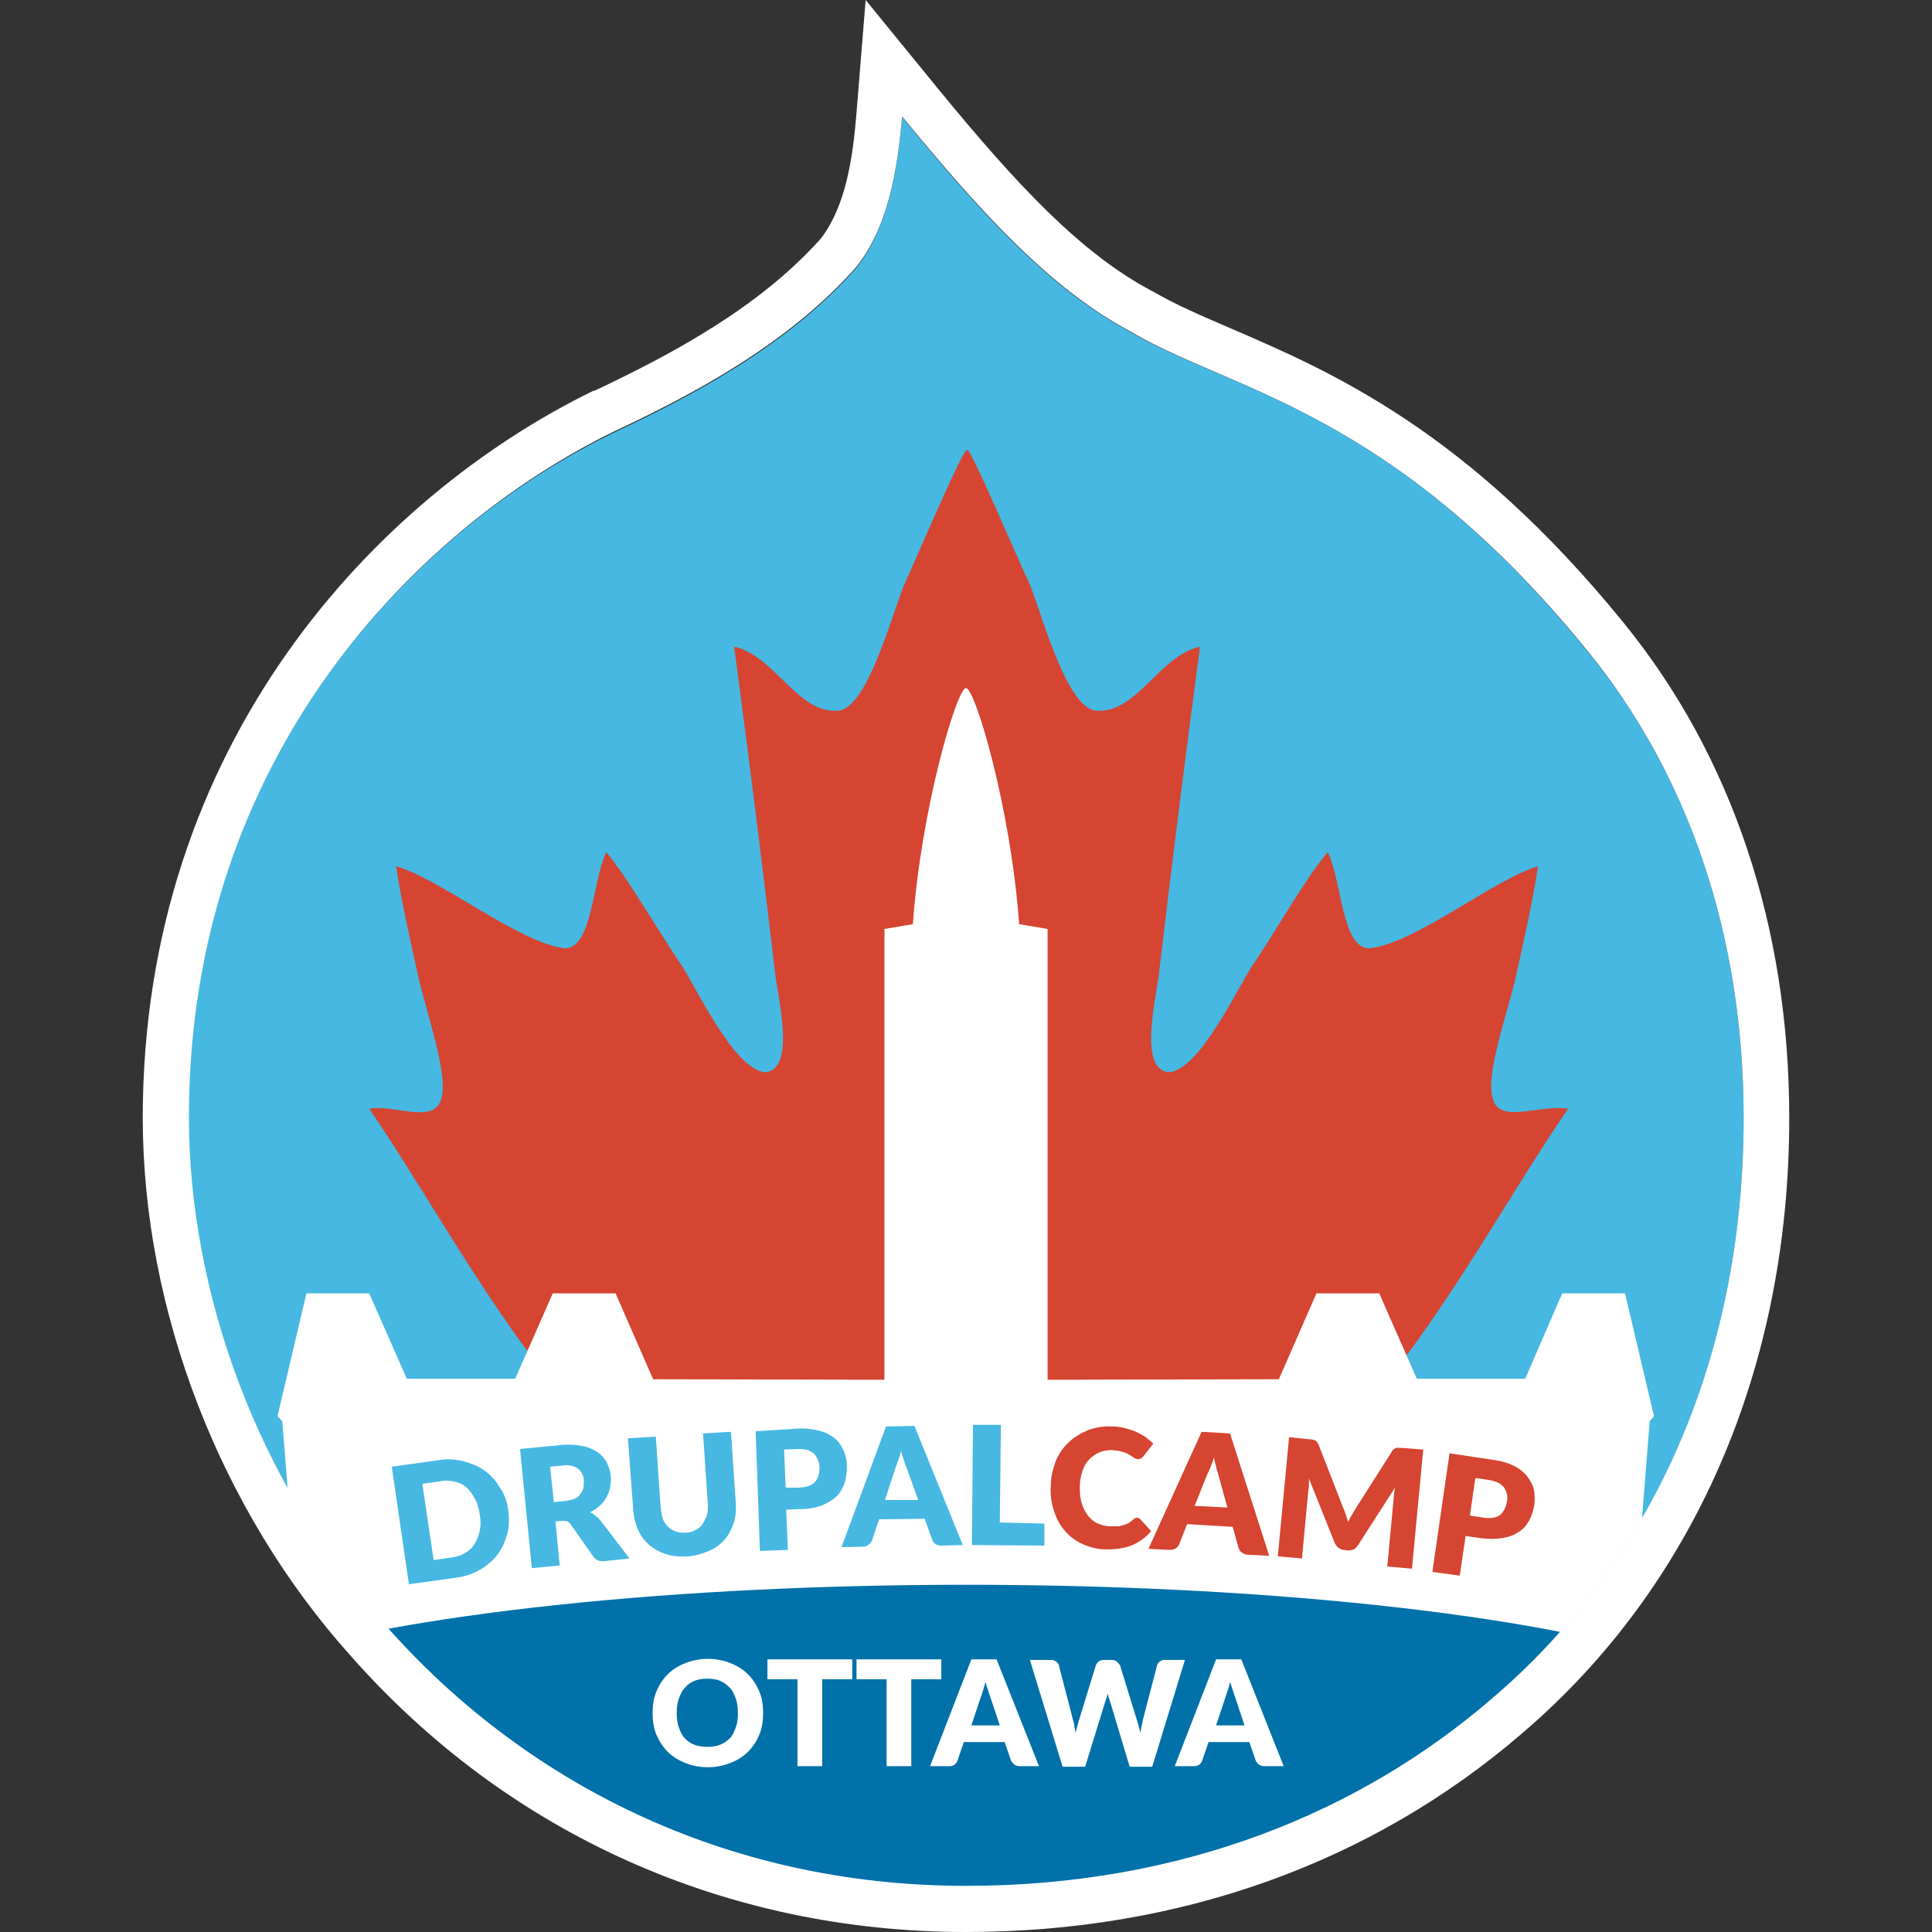 <svg id="Layer_1" xmlns="http://www.w3.org/2000/svg" xmlns:xlink="http://www.w3.org/1999/xlink" viewBox="0 0 360 360"><rect x="0" y="0" width="360" height="360" fill="#333333" stroke="none"/><style>.st1{fill:#46b8e2}.st2{fill:#d54531}.st3{fill:#fff}</style><defs><path id="SVGID_1_" d="M180 351.5c40.1 0 73.3-13.6 98-34.9 29-24.7 46.9-62.2 46.9-108.2 0-34.1-10.2-63.9-29-86.9-36.6-45.2-66.5-48.6-85.2-59.6-14.5-7.7-27.3-21.3-42.6-40.1-.9 10.2-2.6 20.5-8.5 28.1-12.8 14.5-30.7 23.9-45.2 30.7C77.7 98.4 35.1 141 35.1 208.3c0 32.4 12.8 68.2 36.6 94.6 25.6 29 63.1 48.6 108.3 48.6z"/></defs><clipPath id="SVGID_2_"><use xlink:href="#SVGID_1_" overflow="visible"/></clipPath><g clip-path="url(#SVGID_2_)"><path class="st1" d="M19.2-7.2h321.6v387.6H19.2z"/><path class="st2" d="M278 204c-.9-4.3 2.6-14.5 4.3-21.3 1.7-7.7 3.4-15.3 4.3-21.3-8.5 2.6-23 14.5-31.5 15.3-5.1 0-5.1-12.8-7.7-17.9-4.3 5.1-8.5 12.8-13.6 20.5-2.6 3.4-10.2 20.5-16.2 20.5-5.1-.9-2.6-11.9-1.7-17.9 2.6-22.2 5.1-41.8 7.7-61.4-7.7 1.7-11.9 12.8-19.6 11.9-5.1-.9-9.4-16.2-11.9-23-4.3-9.4-11.1-25.6-11.9-25.6s-7.7 16.2-11.9 25.6c-2.6 6.8-6.8 22.2-11.9 23-7.7.9-11.9-10.2-19.6-11.9 2.6 19.6 5.1 39.2 7.7 61.4.9 6 3.4 17-1.7 17.9-6 0-13.6-17-16.2-20.5-5.1-7.7-9.4-15.3-13.6-20.5-2.6 5.1-2.6 17.9-7.7 17.9-8.5-.9-23-12.8-31.5-15.3.9 6 2.6 13.6 4.3 21.3 1.7 6.8 5.1 17 4.3 21.3-.9 6-8.5 1.7-13.6 2.6 17 24.7 37.5 67.3 64.8 75 14.5 4.3 29.8 6.8 44.3 7.7.8.1 1.7.1 2.6.2.9-.1 1.7-.1 2.6-.2 14.5-.9 29.8-3.4 44.3-7.7 27.3-7.7 47.7-50.3 64.8-75-5.7-.9-13.4 3.3-14.2-2.6z"/><path class="st3" d="M308.2 263.9l-5.4-22.9h-11.7l-6.9 15.9H264l-7-15.9h-11.7l-7 16-43.1.1v-84l-5.3-.9c-1.5-21.4-8.2-44-9.9-44s-8.4 22.6-9.9 44l-5.3.9v84l-43.1-.1-7-16H103l-7 15.9H75.8l-7-15.9H57.1l-5.4 22.9.9.9 3.5 44.1h247.8l3.5-44.1.8-.9z"/><ellipse cx="180" cy="323.4" rx="152.5" ry="28.1" fill="#0071a9"/><path class="st1" d="M94.7 281.4c.2 1.6.2 3.1-.2 4.5s-1 2.7-1.8 3.8c-.9 1.1-2 2.1-3.3 2.8-1.3.8-2.9 1.3-4.6 1.5l-8.6 1.2-3.2-21.9 8.6-1.2c1.7-.3 3.3-.2 4.8.2s2.8.9 4 1.8c1.1.8 2.1 1.9 2.8 3.2.8 1.1 1.3 2.5 1.5 4.1zm-5.3.8c-.2-1.1-.4-2.1-.9-2.9-.4-.8-.9-1.5-1.5-2.1-.6-.5-1.3-.9-2.2-1.1s-1.7-.3-2.7-.1l-3.4.5 2.1 14.2 3.4-.5c1-.1 1.8-.4 2.6-.9.7-.4 1.3-1 1.7-1.7.4-.7.7-1.5.9-2.4.2-.9.2-1.9 0-3zM117.3 290.4l-4.7.5c-.9.1-1.5-.2-2-.8l-4.3-6.1c-.2-.3-.4-.4-.6-.5-.2-.1-.5-.1-.9-.1l-1.3.1.8 8.2-5.2.5-2.2-22.2 7.2-.7c1.6-.2 3-.1 4.2.1 1.2.2 2.1.6 2.9 1.1.8.5 1.4 1.2 1.8 1.9.4.8.7 1.6.8 2.6.1.7 0 1.4-.1 2.1-.1.7-.4 1.3-.7 1.9-.3.6-.7 1.1-1.3 1.6-.5.5-1.1.9-1.8 1.2.4.1.7.3 1 .6.3.2.6.5.9.8l5.5 7.2zm-12.1-10.7c.7-.1 1.3-.2 1.8-.4s.9-.5 1.1-.9c.3-.3.5-.7.6-1.2.1-.4.1-.9.1-1.4-.1-1-.5-1.7-1.2-2.2-.7-.5-1.7-.7-3-.5l-2.1.2.7 6.6 2-.2zM127.8 285.6c.7 0 1.3-.2 1.8-.5s1-.6 1.3-1.1c.3-.5.6-1 .8-1.6.2-.6.2-1.3.2-2.1l-.9-13.2 5.2-.3.9 13.2c.1 1.4 0 2.6-.4 3.8-.4 1.2-.9 2.2-1.7 3.1-.8.9-1.7 1.6-2.9 2.1s-2.5.9-3.9 1c-1.5.1-2.8 0-4.1-.4-1.2-.4-2.3-1-3.1-1.7-.9-.8-1.6-1.7-2.1-2.8-.5-1.1-.8-2.4-.9-3.7l-1-13.4 5.2-.3.9 13.2c.1.8.2 1.5.4 2.1s.6 1.1 1 1.5.9.7 1.5.9c.5.2 1.1.2 1.8.2zM148.6 266.2c1.6-.1 2.9.1 4.1.4 1.1.3 2.1.8 2.8 1.4.8.6 1.3 1.4 1.7 2.3.4.9.6 1.8.6 2.9 0 1.1-.1 2.1-.4 3.1-.3.9-.8 1.8-1.5 2.5s-1.6 1.2-2.7 1.7c-1.1.4-2.4.7-4 .7l-2.7.1.3 7.5-5.2.2-.8-22.3 7.8-.5zm.4 11c1.3-.1 2.3-.4 2.9-1.1.6-.7.8-1.6.8-2.7 0-.5-.1-1-.3-1.4-.2-.4-.4-.8-.7-1.1-.3-.3-.7-.5-1.2-.7-.5-.1-1-.2-1.7-.2l-2.7.1.3 7.1h2.6zM179.4 287.9l-4 .1c-.5 0-.8-.1-1.1-.3-.3-.2-.5-.5-.6-.8l-1.4-3.9-8.5.1-1.3 3.9c-.1.3-.3.5-.6.8-.3.2-.6.4-1.1.4l-4 .1 8.3-22.5 5.3-.1 9 22.2zm-8.3-8.4l-2.2-6.1c-.2-.4-.3-.8-.5-1.4-.2-.5-.4-1.1-.5-1.7-.1.6-.3 1.2-.5 1.7s-.3 1-.5 1.4l-2 6.1h6.2zM194.6 283.9v4.1l-13.5-.1.2-22.4h5.2l-.2 18.2 8.3.2z"/><path class="st2" d="M211.8 282.8c.1 0 .2 0 .4.1.1 0 .2.1.3.2l2 2.2c-.9 1.1-2.1 2-3.5 2.6-1.4.6-3 .8-4.8.8-1.7 0-3.2-.4-4.5-1-1.3-.6-2.4-1.4-3.3-2.5-.9-1-1.6-2.3-2-3.7-.5-1.4-.7-2.9-.6-4.6 0-1.7.4-3.2.9-4.6.6-1.4 1.4-2.6 2.4-3.5 1-1 2.2-1.7 3.6-2.3 1.4-.5 2.9-.8 4.5-.7.8 0 1.6.1 2.4.3.7.2 1.4.4 2.1.7.6.3 1.2.6 1.8 1 .5.4 1 .8 1.4 1.2l-1.8 2.3-.4.4c-.2.1-.4.2-.6.2-.2 0-.4-.1-.5-.1s-.3-.2-.5-.3c-.2-.1-.4-.3-.6-.4-.2-.1-.5-.3-.8-.4s-.6-.2-1-.3c-.4-.1-.9-.1-1.4-.2-.9 0-1.6.1-2.4.4-.7.3-1.3.7-1.9 1.3s-1 1.3-1.3 2.2c-.3.9-.5 1.9-.5 3s.1 2.2.4 3.1c.3.9.7 1.7 1.2 2.3.5.6 1.1 1.1 1.8 1.4.7.3 1.5.5 2.3.5h1.3c.4 0 .8-.1 1.1-.2.3-.1.7-.2 1-.4.3-.2.6-.4.9-.7.1-.1.3-.2.4-.2-.2-.1 0-.1.2-.1zM236.5 289.9l-4-.2c-.4 0-.8-.2-1.1-.4-.3-.2-.5-.5-.6-.8l-1.1-4-8.5-.5-1.5 3.8c-.1.3-.3.5-.6.7-.3.2-.7.3-1.1.3l-4-.2 9.9-21.8 5.3.3 7.3 22.8zm-7.8-9l-1.7-6.2c-.1-.4-.3-.9-.4-1.4-.1-.5-.3-1.1-.4-1.7-.2.6-.4 1.2-.6 1.7-.2.5-.4 1-.6 1.3l-2.4 6 6.1.3zM265.2 270.1l-2.1 22.2-4.6-.4 1.2-12.8c0-.3.1-.6.1-1 0-.3.1-.7.2-1l-7 10.9c-.2.3-.5.6-.8.7-.3.2-.7.2-1.1.2l-.7-.1c-.4 0-.7-.2-1-.4-.3-.2-.5-.5-.7-.9l-4.8-12v1.1c0 .4 0 .7-.1 1l-1.2 12.8-4.5-.4 2.1-22.2 3.9.4c.2 0 .4 0 .6.1.2 0 .3.1.4.1l.3.3c.1.1.2.3.3.5l4.6 11.8c.2.4.3.8.5 1.3.1.4.3.9.4 1.3.2-.4.4-.9.7-1.3.2-.4.5-.8.7-1.2l6.8-10.7c.1-.2.2-.3.4-.4.1-.1.2-.2.4-.2.1 0 .3-.1.5 0h.6l3.9.3zM278.1 272c1.6.2 2.9.6 3.9 1.1 1.1.5 1.9 1.2 2.5 1.9.6.8 1.1 1.6 1.3 2.5.2.9.2 1.9.1 2.9-.2 1.1-.5 2.1-1 3-.5.9-1.1 1.6-2 2.1-.8.6-1.8.9-3 1.1-1.2.2-2.5.2-4.1 0l-2.7-.4-1.1 7.4-5.1-.7 3.2-22.1 8 1.2zm-1.6 10.8c1.3.2 2.3 0 3-.5.7-.6 1.1-1.4 1.3-2.5.1-.5.1-1 0-1.4-.1-.4-.3-.8-.5-1.2-.3-.3-.6-.6-1.1-.9-.4-.2-1-.4-1.6-.5l-2.7-.4-1 7 2.6.4z"/><g><path class="st3" d="M142.2 319.2c0 1.4-.2 2.8-.7 4-.5 1.2-1.2 2.3-2.1 3.2-.9.9-2 1.6-3.3 2.1-1.3.5-2.7.8-4.2.8s-3-.3-4.2-.8c-1.3-.5-2.4-1.2-3.3-2.1s-1.6-2-2.1-3.2c-.5-1.2-.7-2.6-.7-4s.2-2.8.7-4c.5-1.2 1.2-2.3 2.1-3.2.9-.9 2-1.6 3.3-2.1 1.3-.5 2.7-.8 4.2-.8s3 .3 4.2.8c1.3.5 2.4 1.2 3.3 2.1.9.9 1.6 2 2.1 3.2.5 1.2.7 2.6.7 4zm-4.7 0c0-1-.1-1.9-.4-2.7-.3-.8-.6-1.5-1.1-2-.5-.5-1.1-1-1.8-1.3-.7-.3-1.5-.4-2.4-.4-.9 0-1.7.1-2.4.4-.7.3-1.3.7-1.8 1.3-.5.5-.8 1.2-1.1 2-.3.8-.4 1.7-.4 2.7 0 1 .1 1.9.4 2.7.3.8.6 1.5 1.1 2 .5.5 1.1 1 1.8 1.2.7.3 1.5.4 2.4.4.9 0 1.7-.1 2.4-.4.7-.3 1.3-.7 1.8-1.2s.8-1.2 1.1-2c.3-.8.4-1.7.4-2.7zM158.8 312.9h-5.6v16.2h-4.6v-16.2H143v-3.7h15.8v3.7zM175.4 312.9h-5.6v16.2h-4.6v-16.2h-5.6v-3.7h15.8v3.7zM193.6 329.1H190c-.4 0-.7-.1-1-.3-.2-.2-.4-.4-.6-.7l-1.2-3.5h-7.6l-1.2 3.5c-.1.3-.3.5-.5.7-.3.2-.6.3-1 .3h-3.6l7.7-19.9h4.7l7.9 19.9zm-7.3-7.6l-1.8-5.4c-.1-.3-.3-.8-.4-1.2-.2-.5-.3-1-.5-1.5-.1.6-.3 1.1-.4 1.5s-.3.9-.4 1.2l-1.8 5.4h5.3zM220.8 309.3l-6.1 19.9h-4.2l-3.7-12.3c-.1-.2-.1-.4-.2-.6-.1-.2-.1-.5-.2-.7-.1.3-.1.5-.2.7-.1.2-.1.4-.2.6l-3.8 12.3H198l-6.1-19.9h3.9c.4 0 .7.1 1 .3.3.2.4.4.5.7l2.7 10.4c.1.3.2.7.2 1.1.1.4.2.8.2 1.2.2-.9.4-1.6.6-2.3l3.2-10.4c.1-.3.3-.5.5-.7.3-.2.6-.3 1-.3h1.4c.4 0 .7.1 1 .3.2.2.4.4.6.7l3.2 10.4c.2.6.4 1.4.6 2.2.1-.4.1-.8.2-1.2.1-.4.2-.7.2-1l2.7-10.4c.1-.3.2-.5.5-.7.3-.2.6-.3 1-.3h3.7zM239.2 329.1h-3.6c-.4 0-.7-.1-1-.3s-.4-.4-.6-.7l-1.2-3.5h-7.6l-1.2 3.5c-.1.3-.3.5-.5.7-.3.2-.6.3-1 .3h-3.6l7.7-19.9h4.7l7.9 19.9zm-7.3-7.6l-1.8-5.4c-.1-.3-.3-.8-.4-1.2-.2-.5-.3-1-.5-1.5-.1.6-.3 1.1-.4 1.5-.2.5-.3.9-.4 1.2l-1.8 5.4h5.3z"/></g></g><path class="st3" d="M168.1 21.7c15.3 18.7 28.1 32.4 42.6 40.1 18.7 11.1 48.6 14.5 85.2 59.6 18.7 23 29 52.8 29 86.9 0 46-17.9 83.5-46.9 108.2-24.7 21.3-57.9 34.9-98 34.9-45.2 0-82.7-19.6-108.2-48.6-23.9-26.4-36.6-62.2-36.6-94.6 0-67.3 42.6-109.9 79.2-127.8 14.5-6.8 32.4-16.2 45.2-30.7 5.9-7.5 7.6-17.8 8.5-28M161.3 0l-1.7 21c-.7 8.6-2 17.3-6.6 23.4-11.5 12.9-27.8 21.6-42.2 28.4h-.2c-40.6 19.8-84 65.8-84 135.5 0 35.9 14.5 73.3 38.8 100.3 29.3 33.2 70 51.4 114.6 51.4 39.7 0 75.5-12.8 103.6-37 32.1-27.4 49.8-68.1 49.8-114.7 0-35.6-10.7-67.5-30.9-92.3-29.1-35.8-54.4-46.7-72.9-54.7-5.6-2.4-10.5-4.5-14.6-6.9l-.2-.1-.2-.1c-13.2-7-25.1-19.7-40-37.9L161.3 0z"/></svg>
